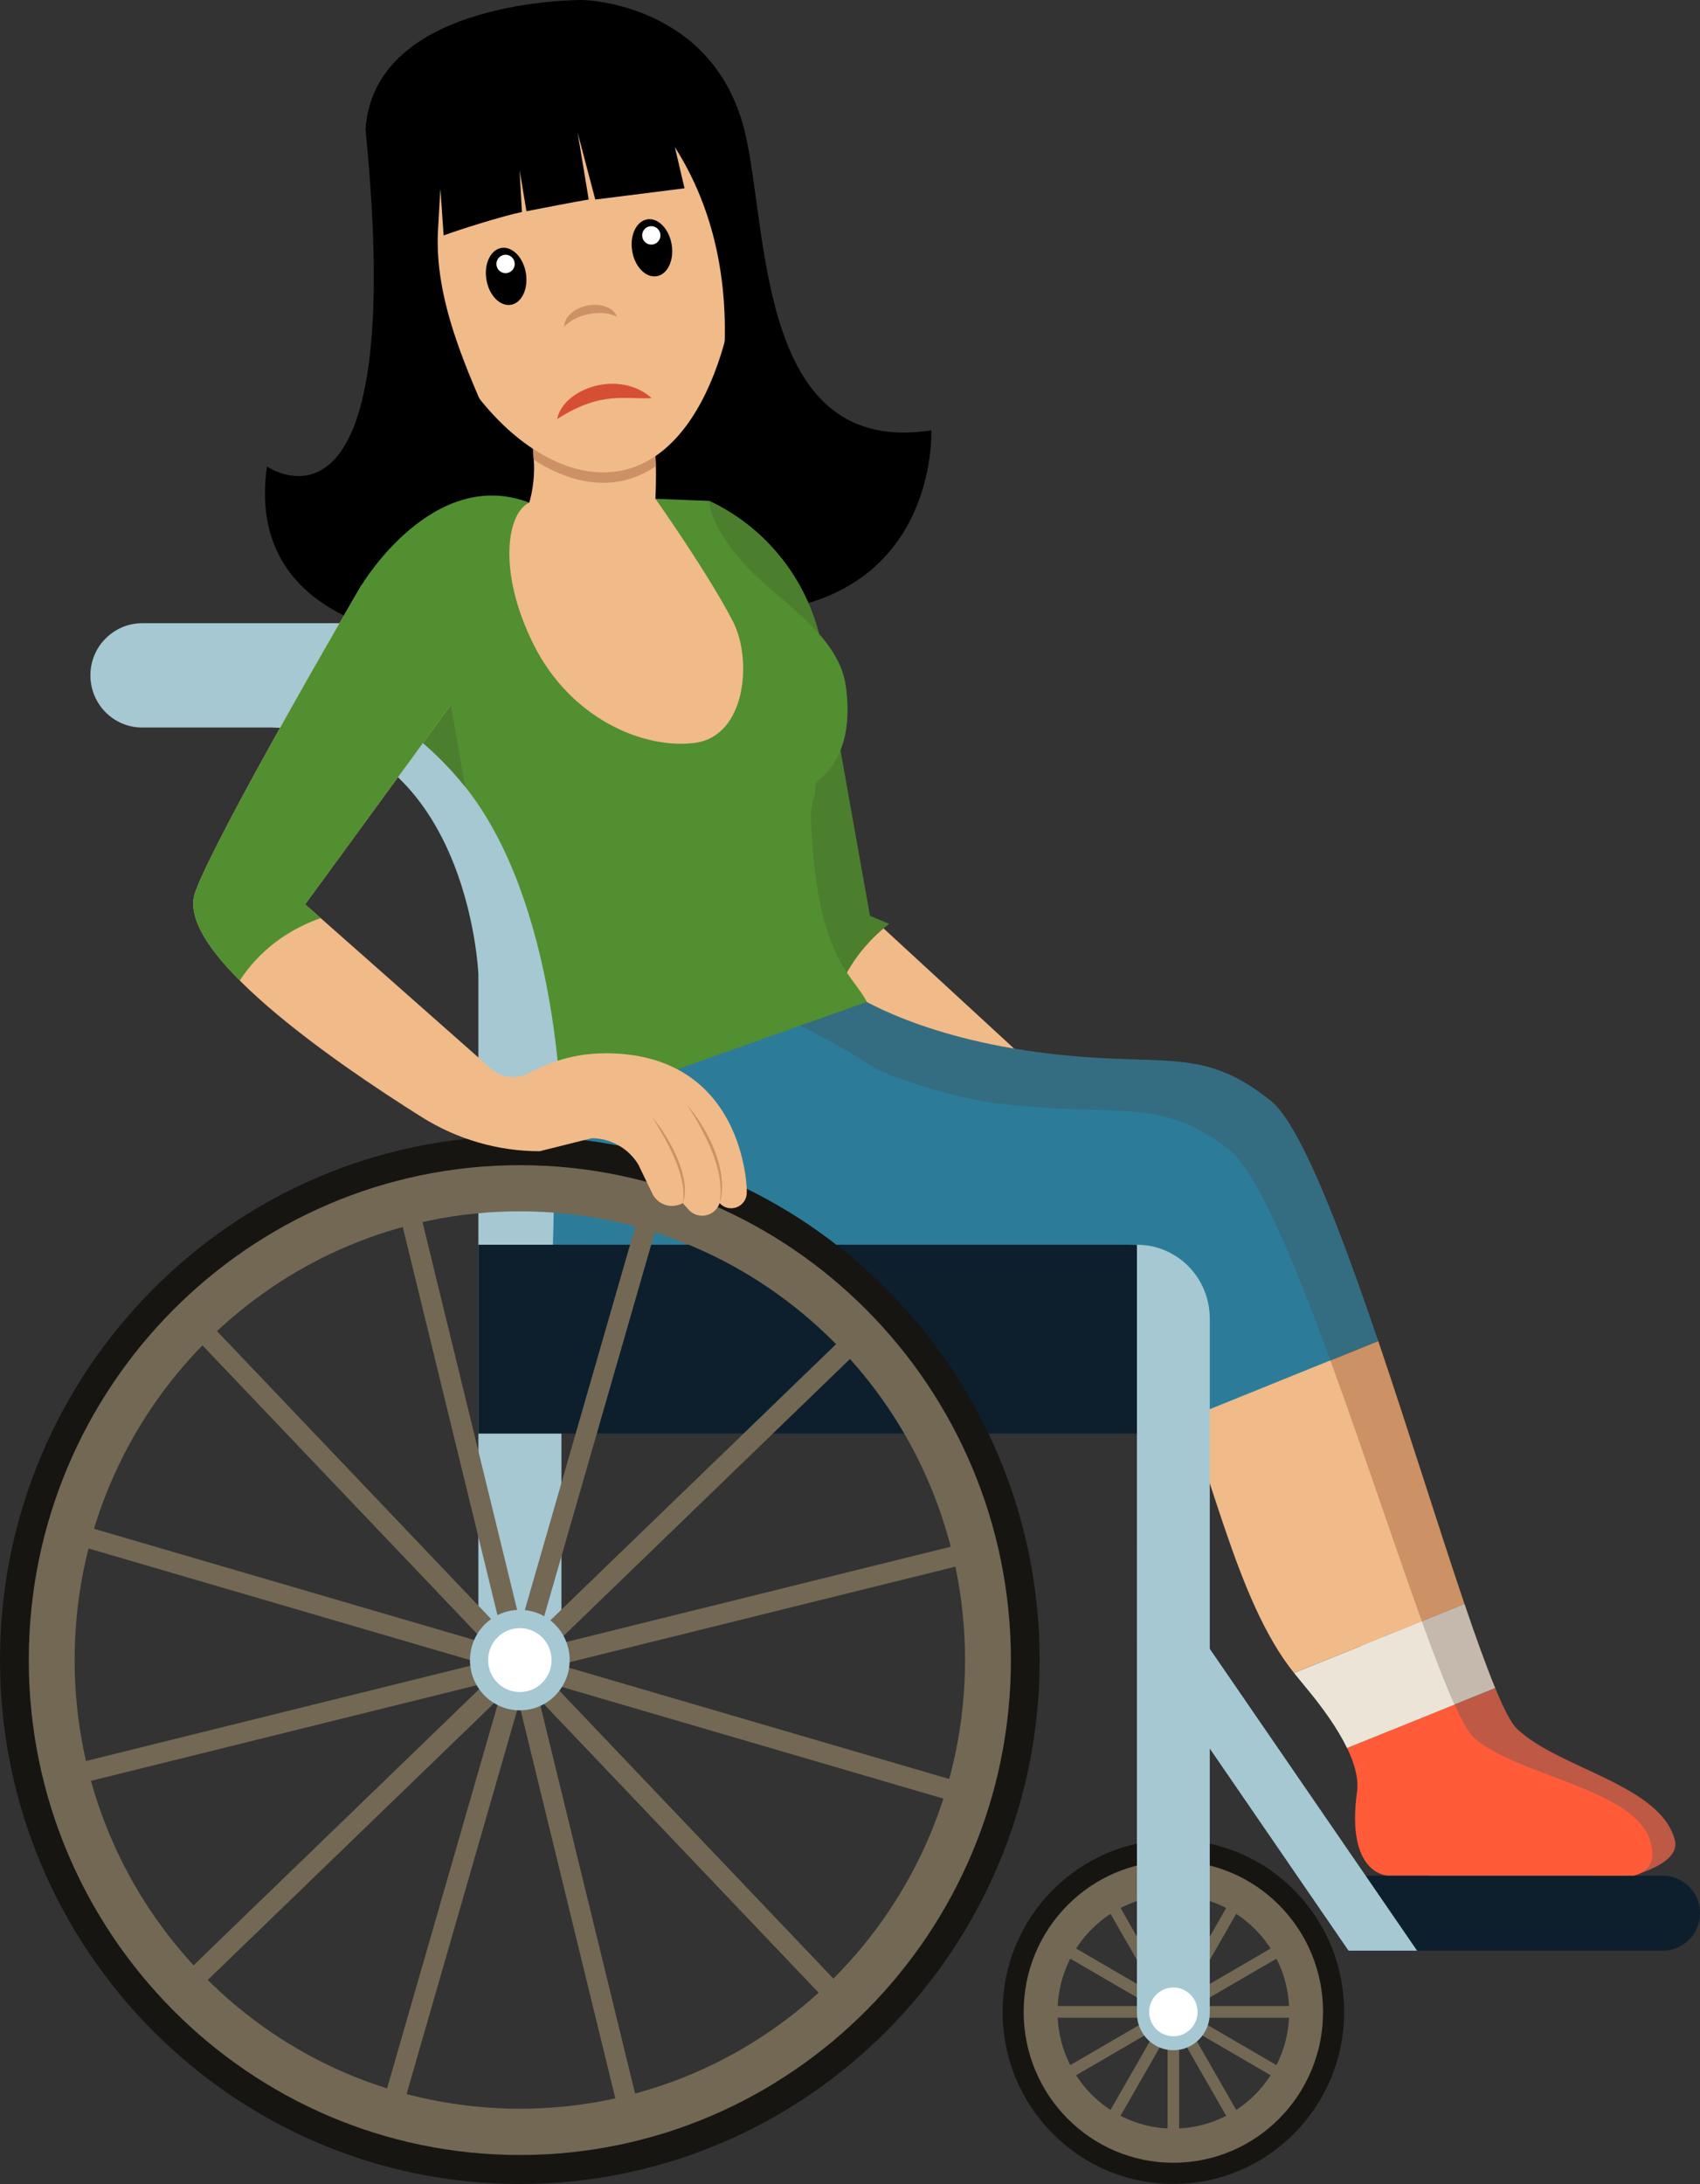 <svg width="109" height="140" viewBox="0 0 109 140" fill="none" xmlns="http://www.w3.org/2000/svg">
<rect x="0" y="0" width="109" height="140" fill="#333333" stroke="none"/>
<g clip-path="url(#clip0_2_317)">
<path d="M47.812 8.68C45.897 0.144 37.364 -1.13076e-07 37.364 -1.13076e-07C37.364 -1.13076e-07 23.987 -0.132 23.435 8.311C26.233 36.213 17.117 29.906 17.117 29.906C15.716 39.651 26.233 40.713 26.233 40.713C30.633 39.422 42.678 38.963 42.678 38.963C60.343 41.673 59.714 27.584 59.714 27.584C48.676 29.311 49.274 15.221 47.812 8.68Z" fill="black"/>
<path d="M48.857 60.274C48.8 64.299 60.694 67.678 67.198 69.222L55.781 58.711C55.781 58.711 48.911 56.428 48.857 60.274Z" fill="#F1BA89"/>
<path d="M52.728 41.588C51.987 37.434 49.29 33.9 45.496 32.111L40.996 34.409C40.996 34.409 48.915 56.428 48.857 60.27C48.834 61.868 50.702 63.366 53.365 64.684C54.064 61.934 55.801 60.165 57.009 59.22L55.781 58.707L52.728 41.584V41.588Z" fill="#4B7F2D"/>
<path d="M24.099 39.95H9.112C8.201 39.95 7.368 40.328 6.77 40.931C6.164 41.533 5.797 42.369 5.797 43.295C5.797 45.138 7.283 46.636 9.112 46.636H17.437C30.054 46.896 30.672 62.44 30.672 62.44V106.419C30.672 109.982 35.998 109.986 35.998 106.419V53.165L30.12 46.632L24.099 39.947V39.95Z" fill="#A5C8D3"/>
<path d="M79.023 89.744C79.355 90.561 79.521 91.066 79.521 91.066C79.521 91.066 84.218 98.657 87.259 105.509L93.902 102.822C92.265 97.996 90.32 91.719 88.371 85.964L79.027 89.744H79.023Z" fill="#CC9164"/>
<path d="M81.486 70.568C76.881 66.873 74.546 68.538 66.414 67.429C58.282 66.321 54.431 63.552 54.431 63.552L47.101 65.613L50.077 75.553C50.077 75.553 61.351 75.553 68.68 77.937C74.419 79.804 77.815 86.8 79.023 89.744L88.367 85.964C85.866 78.591 83.358 72.073 81.486 70.568Z" fill="#346D81"/>
<path d="M97.271 110.826C96.9 110.476 96.426 109.554 95.87 108.212L89.274 110.88C89.683 112.327 89.876 113.583 89.757 114.52C89.023 120.244 91.771 120.244 91.771 120.244L103.859 120.427C103.859 120.427 107.861 119.684 107.383 117.931C106.414 114.384 100.015 113.408 97.267 110.822L97.271 110.826Z" fill="#BD5945"/>
<path d="M87.259 105.509C88.105 107.419 88.823 109.266 89.274 110.876L95.87 108.208C95.295 106.812 94.627 104.957 93.902 102.818L87.259 105.506V105.509Z" fill="#C5B9AD"/>
<path d="M75.083 88.379C77.638 93.823 79.197 102.566 82.972 107.24L91.165 103.927C89.436 99.147 87.36 92.843 85.299 87.204L75.083 88.379Z" fill="#F1BA89"/>
<path d="M94.523 111.405C94.183 111.106 93.755 110.355 93.261 109.262L86.372 112.051C86.873 113.089 87.121 114.049 87.008 114.866C86.275 120.237 89.023 120.237 89.023 120.237H102.219C102.219 120.237 106.881 121.217 105.781 117.927C104.681 114.637 97.271 113.828 94.519 111.401L94.523 111.405Z" fill="#FF5B38"/>
<path d="M78.738 73.64C74.133 70.175 71.798 71.734 63.666 70.696C61.405 70.408 57.043 69.106 55.747 68.262C52.771 66.325 49.579 64.913 49.579 64.913L35.751 67.997L35.145 91.894C35.145 91.894 57.321 84.949 64.65 87.185C67.167 87.951 70.065 83.619 71.111 86.314C71.852 88.227 72.655 90.113 73.523 91.968L85.299 87.204C82.906 80.652 80.532 74.993 78.738 73.64Z" fill="#2C7C99"/>
<path d="M82.972 107.244C83.211 107.543 83.454 107.839 83.697 108.131C84.824 109.48 85.773 110.822 86.368 112.054L93.257 109.266C92.651 107.932 91.941 106.085 91.161 103.931L82.968 107.244H82.972Z" fill="#ECE4D7"/>
<path d="M42.061 30.427C42.061 30.24 42.061 30.057 42.053 29.882C42.042 29.349 42.011 28.875 41.941 28.579C41.941 28.579 40.525 28.113 38.904 27.821C38.892 27.821 38.873 27.821 38.858 27.813C38.07 27.669 37.233 27.572 36.492 27.584H36.376C35.091 27.631 34.025 26.876 34.118 28.039C34.13 28.191 34.195 29.003 34.222 29.47C34.234 29.622 34.242 29.734 34.242 29.781C34.299 32.628 33.033 34.094 33.033 34.094L30.664 39.079L36.704 55.055L48.885 54.41L48.938 38.558L41.941 33.542C41.941 33.542 42.057 31.889 42.061 30.427Z" fill="#F1BA89"/>
<path d="M52.242 50.89C52.308 50.618 52.219 50.213 52.466 50.015C54.5 48.397 54.473 45.702 54.23 43.972C53.744 40.472 49.425 38.251 47.453 35.856C45.33 33.277 45.492 32.111 45.492 32.111L42.026 31.971C42.026 31.971 40.135 34.603 33.941 32.223C27.746 29.843 23.18 37.512 23.18 37.512L26.302 45.788L26.943 47.483C28.008 48.366 28.958 49.358 29.811 50.416C35.758 57.824 35.971 71.198 35.971 71.198L55.577 64.225C54.693 62.44 52.277 61.452 51.987 52.193C51.976 51.878 52.115 51.423 52.246 50.89H52.242Z" fill="#518F31"/>
<path d="M26.302 45.788L26.943 47.483C28.008 48.366 28.958 49.358 29.811 50.416L28.915 45.173L26.306 45.788H26.302Z" fill="#4B7F2D"/>
<path d="M42.026 31.971L33.941 32.223C32.532 32.838 31.852 36.591 34.215 41.319C36.577 46.048 41.235 48.039 44.535 47.623C47.835 47.207 48.248 42.299 47.009 39.869C45.469 36.847 42.026 31.974 42.026 31.974V31.971Z" fill="#F1BA89"/>
<path d="M72.501 79.792H30.668V91.898H77.398L77.406 84.739C77.406 81.919 75.299 79.796 72.501 79.796V79.792Z" fill="#0D1F2D"/>
<path d="M106.615 120.241H86.457V125.043H106.615C107.931 125.043 109 123.97 109 122.64C109 121.31 107.935 120.237 106.615 120.237V120.241Z" fill="#0D1F2D"/>
<path d="M77.568 105.692L73.041 99.104L72.898 99.206V105.299L77.568 112.089L86.457 125.032L86.464 125.043H90.86L87.564 120.241L77.568 105.692Z" fill="#A5C8D3"/>
<path d="M84.442 124.044L84.068 123.394L76.248 127.941L80.764 120.062L80.119 119.688L75.604 127.567V118.471H74.863V127.567L70.347 119.688L69.703 120.062L74.218 127.941L66.399 123.394L66.024 124.044L73.844 128.59H64.816V129.341H73.844L66.024 133.891L66.399 134.54L74.218 129.99L69.703 137.869L70.347 138.242L74.863 130.363V139.463H75.604V130.363L80.119 138.242L80.764 137.869L76.248 129.99L84.068 134.54L84.442 133.891L76.623 129.341H85.65V128.59H76.623L84.442 124.044Z" fill="#726854"/>
<path d="M75.233 117.931C69.185 117.931 64.284 122.869 64.284 128.963C64.284 135.057 69.185 139.996 75.233 139.996C81.281 139.996 86.183 135.057 86.183 128.963C86.183 122.869 81.281 117.931 75.233 117.931ZM75.233 137.503C70.552 137.503 66.758 133.681 66.758 128.963C66.758 124.246 70.552 120.423 75.233 120.423C79.915 120.423 83.709 124.246 83.709 128.963C83.709 133.681 79.915 137.503 75.233 137.503Z" fill="#161512"/>
<path d="M75.233 119.296C69.934 119.296 65.635 123.624 65.635 128.967C65.635 134.311 69.93 138.639 75.233 138.639C80.536 138.639 84.832 134.311 84.832 128.967C84.832 123.624 80.536 119.296 75.233 119.296ZM75.233 136.449C71.131 136.449 67.808 133.097 67.808 128.967C67.808 124.837 71.134 121.485 75.233 121.485C79.332 121.485 82.659 124.837 82.659 128.967C82.659 133.097 79.332 136.449 75.233 136.449Z" fill="#726854"/>
<path d="M72.898 79.792V129.061C72.898 130.367 73.944 131.425 75.233 131.425C76.522 131.425 77.568 130.367 77.568 129.061V84.521C77.568 81.908 75.48 79.792 72.902 79.792H72.898Z" fill="#A5C8D3"/>
<path d="M64.052 98.381L35.534 105.447L56.727 84.96L55.828 84.016L34.635 104.498L42.821 76.082L41.571 75.717L33.385 104.133L26.372 75.398L25.106 75.713L32.119 104.448L11.787 83.094L10.849 84.004L31.181 105.354L2.976 97.106L2.613 98.365L30.818 106.614L2.3 113.68L2.609 114.956L31.127 107.889L9.934 128.376L10.837 129.321L32.03 108.838L23.844 137.254L25.094 137.62L33.28 109.204L40.289 137.939L41.555 137.624L34.542 108.889L54.874 130.243L55.816 129.333L35.484 107.979L63.686 116.231L64.048 114.971L35.847 106.719L64.365 99.657L64.052 98.381Z" fill="#726854"/>
<path d="M33.331 72.827C14.952 72.827 0 87.897 0 106.416C0 124.934 14.952 140 33.331 140C51.71 140 66.661 124.934 66.661 106.416C66.661 87.897 51.71 72.831 33.331 72.831V72.827ZM33.331 136.862C16.642 136.862 3.115 123.231 3.115 106.416C3.115 89.6 16.642 75.969 33.331 75.969C50.019 75.969 63.547 89.6 63.547 106.416C63.547 123.231 50.019 136.862 33.331 136.862Z" fill="#161512"/>
<path d="M33.331 74.69C15.971 74.69 1.845 88.923 1.845 106.416C1.845 123.908 15.971 138.141 33.331 138.141C50.691 138.141 64.817 123.908 64.817 106.416C64.817 88.923 50.691 74.69 33.331 74.69ZM33.331 135.174C17.569 135.174 4.786 122.298 4.786 106.412C4.786 90.525 17.565 77.649 33.331 77.649C49.097 77.649 61.876 90.525 61.876 106.412C61.876 122.298 49.097 135.174 33.331 135.174Z" fill="#726854"/>
<path d="M33.331 109.636C35.096 109.636 36.526 108.194 36.526 106.416C36.526 104.637 35.096 103.196 33.331 103.196C31.566 103.196 30.135 104.637 30.135 106.416C30.135 108.194 31.566 109.636 33.331 109.636Z" fill="#A5C8D3"/>
<path d="M33.331 104.366C32.208 104.366 31.297 105.284 31.297 106.416C31.297 107.547 32.208 108.465 33.331 108.465C34.454 108.465 35.365 107.547 35.365 106.416C35.365 105.284 34.454 104.366 33.331 104.366Z" fill="white"/>
<path d="M75.233 130.531C76.09 130.531 76.785 129.831 76.785 128.967C76.785 128.104 76.09 127.404 75.233 127.404C74.376 127.404 73.682 128.104 73.682 128.967C73.682 129.831 74.376 130.531 75.233 130.531Z" fill="white"/>
<path d="M38.807 67.519C36.337 67.519 34.728 68.382 33.801 68.833C33.053 69.199 32.157 69.067 31.517 68.534L19.564 57.972L28.912 45.173L23.18 37.508C23.18 37.508 13.782 53.593 12.509 57.217C11.177 61.013 21.374 68.048 27.044 71.61C29.313 73.033 31.93 73.796 34.604 73.796L37.939 72.963C39.158 72.963 40.293 73.605 40.93 74.655L41.822 76.506C42.177 77.241 43.068 77.521 43.775 77.121L44.145 77.537C44.747 78.213 45.855 77.984 46.14 77.121C46.754 77.805 47.881 77.366 47.881 76.444V76.288C47.881 76.288 47.788 67.515 38.807 67.515V67.519Z" fill="#F1BA89"/>
<path d="M12.509 57.221C11.98 58.73 13.273 60.748 15.376 62.856C16.912 60.476 19.116 59.356 20.563 58.854L19.564 57.972L28.912 45.173V38.461L23.18 37.512C23.18 37.512 13.782 53.597 12.509 57.221Z" fill="#518F31"/>
<path d="M43.775 77.121C44.357 75.596 43.018 73.064 41.845 71.633C42.729 73.092 44.102 75.421 43.775 77.121Z" fill="#CC9164"/>
<path d="M46.14 77.121C46.553 75.993 46.272 73.523 44.075 70.844C45.233 72.679 46.507 75.001 46.14 77.121Z" fill="#CC9164"/>
<path d="M38.904 27.821C38.904 27.821 38.873 27.821 38.858 27.813C38.07 27.669 37.233 27.572 36.492 27.584H36.376C35.091 27.631 34.025 26.876 34.118 28.039C34.13 28.191 34.195 29.003 34.222 29.47C35.669 30.411 37.19 30.948 38.68 30.948C39.93 30.948 41.057 30.567 42.049 29.882C42.038 29.349 42.007 28.875 41.937 28.579C41.937 28.579 40.521 28.113 38.9 27.821H38.904Z" fill="#CC9164"/>
<path d="M37.036 2.862C31.266 2.862 26.588 5.682 26.588 13.942C26.588 22.202 32.914 30.283 38.684 30.283C44.454 30.283 47.48 22.202 47.48 13.942C47.48 5.682 42.802 2.862 37.032 2.862H37.036Z" fill="#F1BA89"/>
<path d="M39.965 1.727C27.144 -0.241 23.474 6.444 24.388 16.574C25.307 26.705 34.855 31.764 33.203 30.287C32.748 29.882 32.235 28.937 31.721 27.786C29.9 23.683 27.823 19.188 28.086 14.704L28.236 12.098L28.445 15.093C29.386 14.739 32.138 13.872 33.466 13.588L33.315 10.908L33.755 13.541C34.627 13.374 36.877 12.927 37.746 12.791L37.036 8.501L38.167 12.791C39.977 12.561 43.89 12.071 43.89 12.071L43.269 9.427C49.22 18.764 45.067 30.038 45.067 30.038L47.086 24.702C48.85 20.036 49.12 14.91 47.734 10.115C46.021 4.192 42.775 2.166 39.973 1.734L39.965 1.727Z" fill="black"/>
<path d="M41.493 14.062C40.795 14.183 40.367 15.093 40.536 16.1C40.706 17.107 41.409 17.823 42.107 17.706C42.806 17.59 43.234 16.676 43.064 15.668C42.895 14.661 42.192 13.946 41.493 14.062Z" fill="black"/>
<path d="M41.76 14.498C41.436 14.498 41.173 14.762 41.173 15.089C41.173 15.416 41.436 15.68 41.76 15.68C42.084 15.68 42.346 15.416 42.346 15.089C42.346 14.762 42.084 14.498 41.76 14.498Z" fill="white"/>
<path d="M32.146 15.894C31.447 16.015 31.019 16.924 31.189 17.932C31.358 18.939 32.061 19.654 32.76 19.538C33.458 19.417 33.886 18.507 33.717 17.5C33.547 16.493 32.844 15.777 32.146 15.894Z" fill="black"/>
<path d="M32.416 16.329C32.092 16.329 31.829 16.594 31.829 16.921C31.829 17.247 32.092 17.512 32.416 17.512C32.74 17.512 33.003 17.247 33.003 16.921C33.003 16.594 32.74 16.329 32.416 16.329Z" fill="white"/>
<path d="M37.669 19.584C36.789 19.756 36.164 20.351 36.179 20.957C36.495 20.584 37.074 20.265 37.773 20.129C38.471 19.993 39.128 20.075 39.56 20.304C39.352 19.736 38.549 19.413 37.669 19.584Z" fill="#CC9164"/>
<path d="M35.724 26.861C38.58 25.033 40.081 25.624 41.783 25.519C39.695 23.66 36.125 24.889 35.724 26.861Z" fill="#D64F34"/>
</g>
<defs>
<clipPath id="clip0_2_317">
<rect width="109" height="140" fill="white"/>
</clipPath>
</defs>
</svg>
